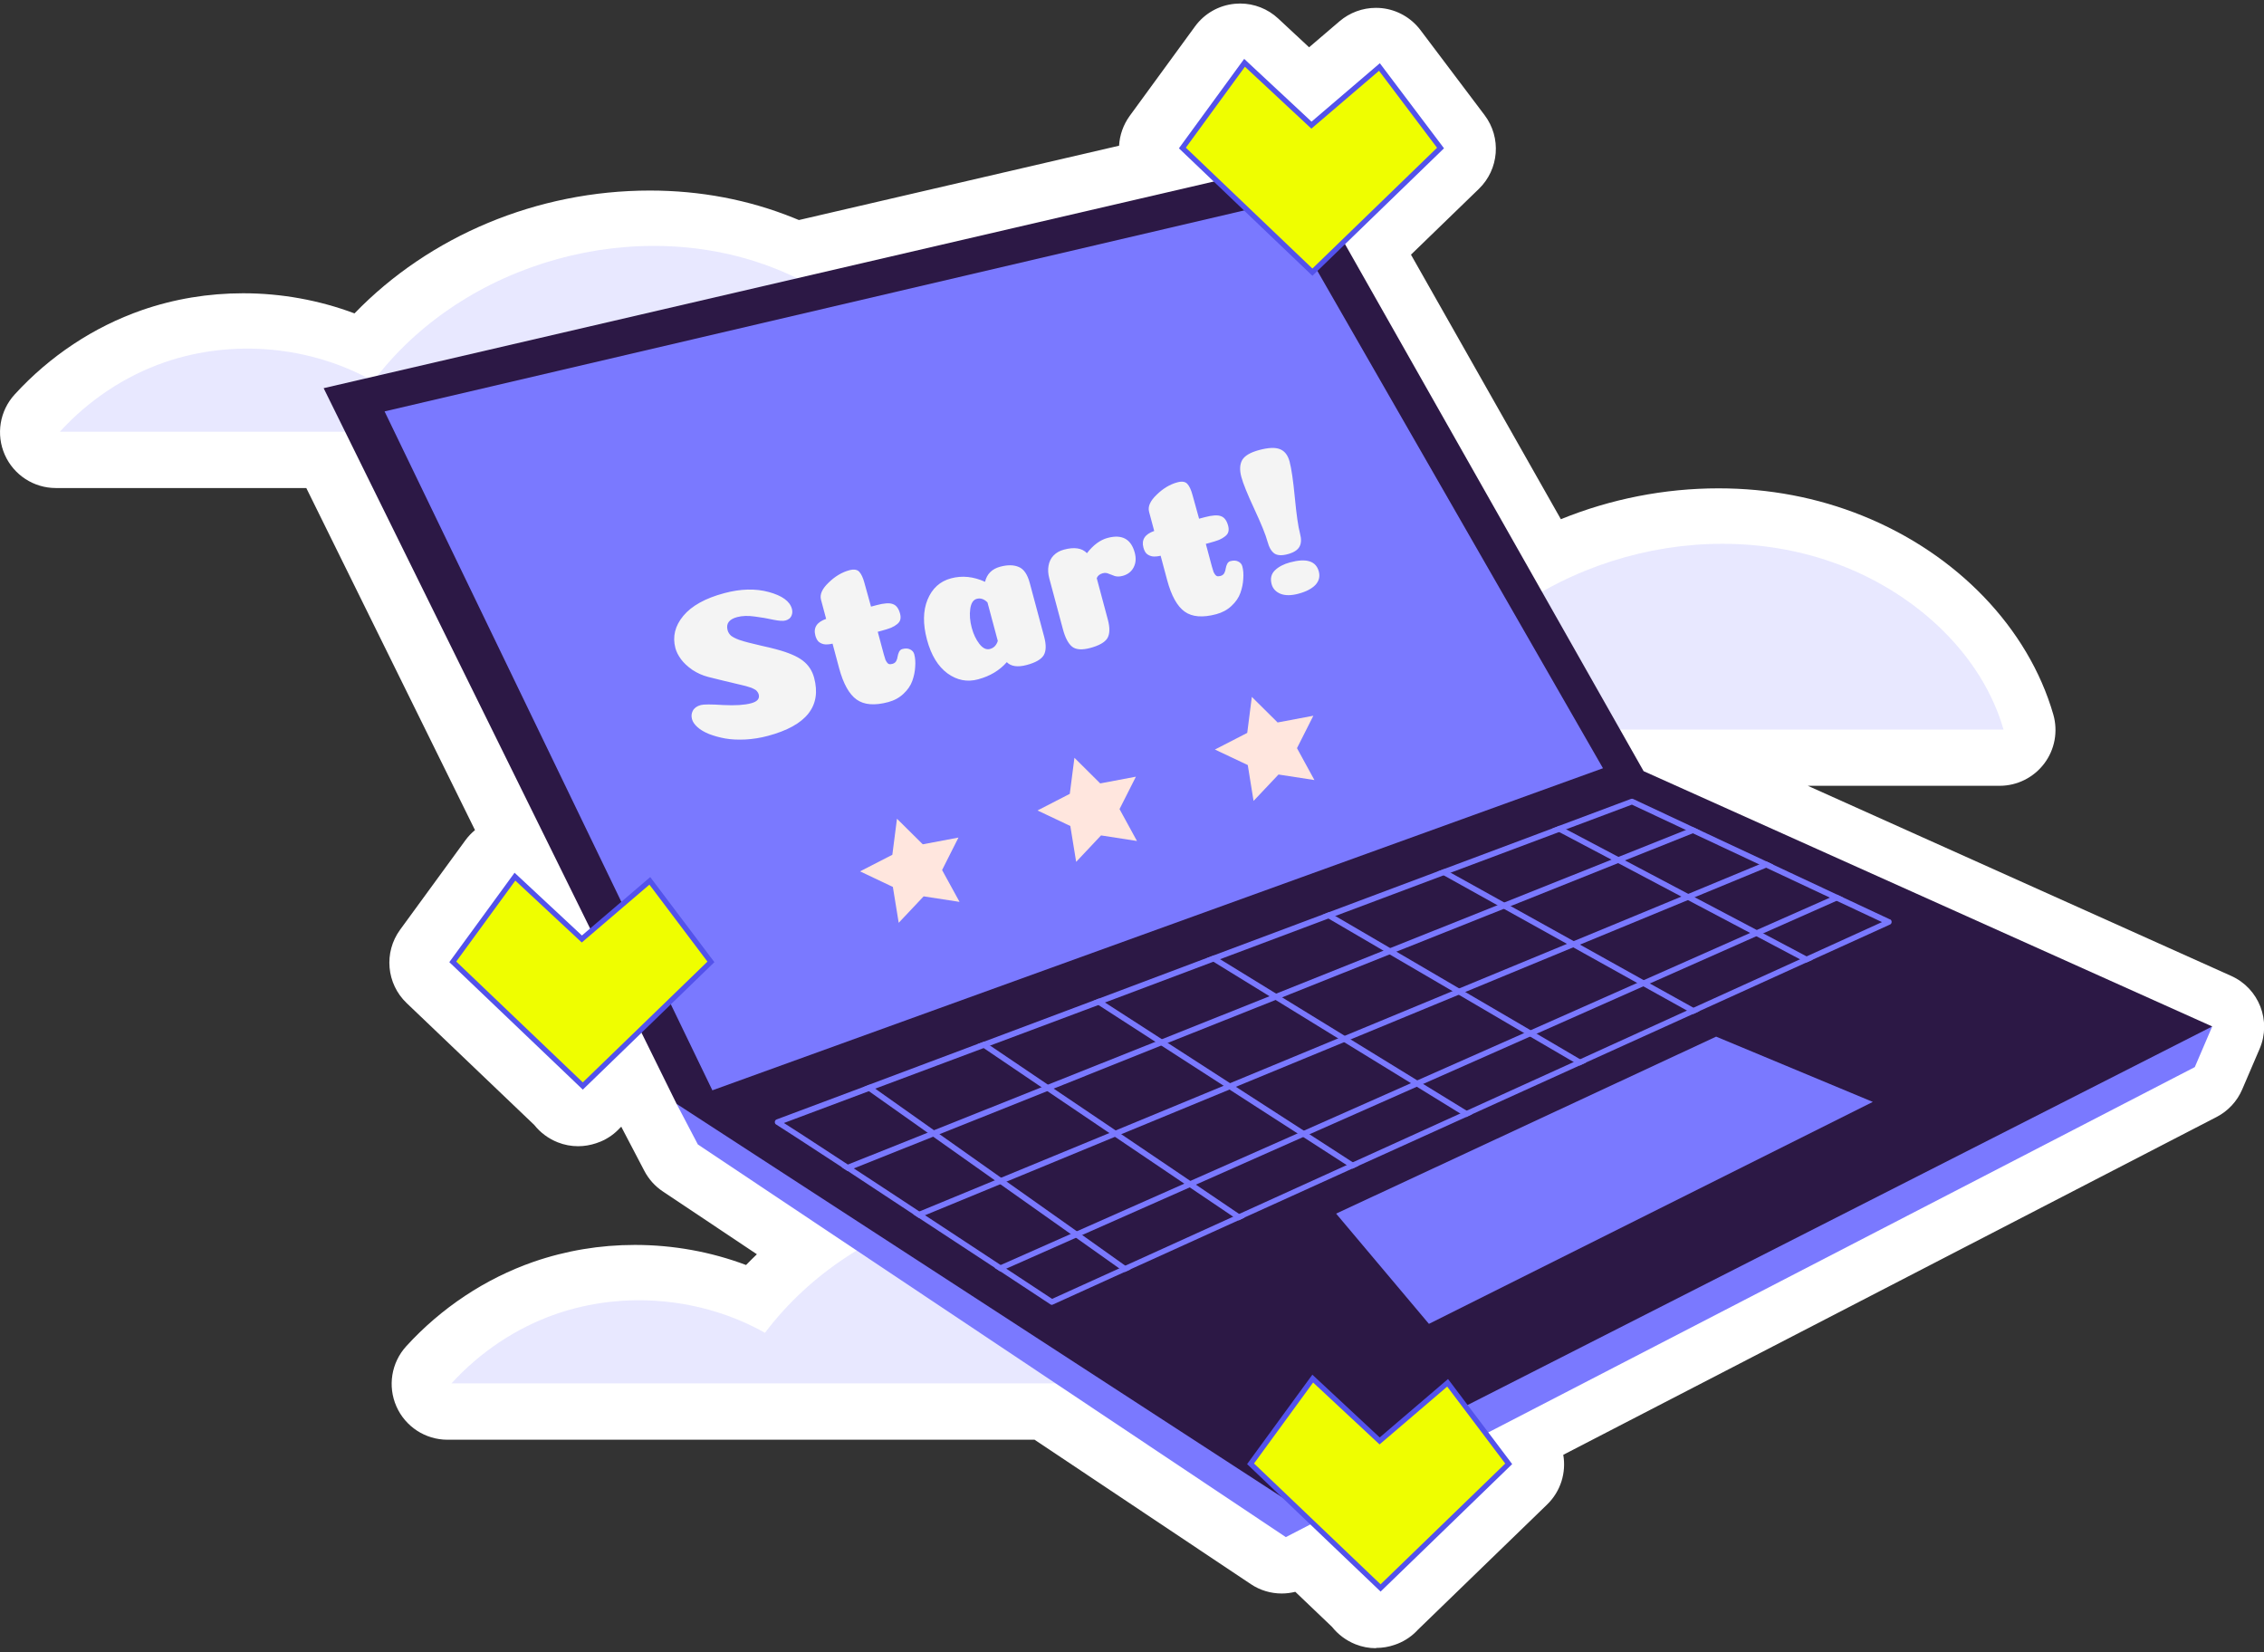 <svg width="433" height="316" viewBox="0 0 433 316" fill="none" xmlns="http://www.w3.org/2000/svg">
<rect x="0" y="0" width="433" height="316" fill="#333333" stroke="none"/>
<g clipPath="url(#clip0_604_6711)">
<path d="M263.157 315.19C261.829 315.19 260.502 314.945 259.233 314.437C257.44 313.718 255.909 312.56 254.759 311.114L247.732 304.407C246.877 304.619 246.006 304.729 245.135 304.729C243.063 304.729 240.991 304.128 239.207 302.927L197.869 275.323H85.585C81.356 275.323 77.525 272.829 75.817 268.955C74.109 265.082 74.844 260.574 77.695 257.445C84.409 250.088 92.832 244.506 102.042 241.301C108.233 239.161 114.745 238.07 121.426 238.07C128.75 238.07 135.963 239.381 142.687 241.91C143.363 241.216 144.048 240.531 144.759 239.855L126.762 227.837C125.274 226.848 124.064 225.495 123.236 223.913C123.236 223.913 119.092 215.989 119.049 215.913L118.821 215.456L118.576 215.693C117.561 216.801 116.309 217.706 114.872 218.306C114.592 218.424 114.313 218.526 114.034 218.619C112.918 218.991 111.751 219.194 110.567 219.194C109.248 219.194 107.928 218.949 106.668 218.45C104.875 217.739 103.336 216.581 102.186 215.135L77.771 191.819C73.897 188.123 73.365 182.127 76.519 177.797L89.001 160.697C89.534 159.961 90.16 159.31 90.845 158.743L58.582 93.328H10.681C6.452 93.328 2.621 90.833 0.913 86.96C-0.795 83.087 -0.059 78.579 2.791 75.45C9.505 68.092 17.929 62.511 27.147 59.305C33.32 57.166 39.832 56.083 46.505 56.083C53.812 56.083 61.059 57.403 67.8 59.931C82.134 45.106 102.744 36.438 124.284 36.438C133.934 36.438 143.194 38.197 151.803 41.672C152.125 41.799 152.463 41.943 152.793 42.078L214.03 27.862C214.14 25.866 214.817 23.879 216.068 22.154L228.551 5.054C230.352 2.584 233.118 1.011 236.162 0.724C236.501 0.69 236.839 0.673 237.177 0.673C239.866 0.673 242.471 1.688 244.459 3.54L250.37 9.045L256.197 4.064C258.142 2.407 260.603 1.502 263.14 1.502C263.529 1.502 263.91 1.519 264.299 1.561C267.225 1.882 269.889 3.396 271.665 5.747L283.936 22.018C287.184 26.323 286.71 32.37 282.845 36.116L269.855 48.7L298.524 99.29C308.081 95.409 318.331 93.387 328.674 93.387C338.323 93.387 347.575 95.146 356.185 98.614C374.274 105.887 387.924 120.103 392.702 136.628C393.632 139.85 392.998 143.326 390.977 146.007C388.955 148.688 385.801 150.269 382.444 150.269H345.749L426.725 186.626C432.044 189.011 434.463 195.218 432.162 200.572L428.83 208.335C427.858 210.61 426.116 212.479 423.917 213.612L298.981 278.207C299.573 281.59 298.508 285.176 295.894 287.713L271.183 311.655C270.134 312.805 268.823 313.727 267.326 314.327C267.124 314.403 266.929 314.479 266.726 314.547C265.593 314.945 264.392 315.139 263.191 315.139L263.157 315.19Z" fill="white"/>
<path d="M178.824 82.554H11.451C16.881 76.6 23.798 71.949 31.418 69.302C44.459 64.786 59.386 66.13 71.403 72.888C88.681 49.986 121.951 40.751 148.573 51.483C162.46 57.065 174.697 68.262 178.824 82.554Z" fill="#E8E8FF"/>
<path d="M383.189 139.521H215.815C221.245 133.567 228.163 128.915 235.782 126.268C248.823 121.752 263.75 123.097 275.767 129.854C293.045 106.953 326.315 97.718 352.938 108.449C366.824 114.031 379.062 125.228 383.189 139.529V139.521Z" fill="#E8E8FF"/>
<path d="M253.729 264.541H86.356C91.785 258.587 98.703 253.936 106.323 251.289C119.363 246.773 134.29 248.118 146.307 254.875C163.585 231.973 196.855 222.738 223.478 233.47C237.364 239.052 249.602 250.249 253.729 264.541Z" fill="#E8E8FF"/>
<path d="M129.401 211.092L133.469 218.856L245.922 293.946L419.765 204.064L423.097 196.292L129.401 211.092Z" fill="#7A79FF"/>
<path d="M61.898 74.232L129.401 211.092L245.55 286.546L423.097 196.292L314.348 147.47L248.324 30.957L61.898 74.232Z" fill="#2C1845"/>
<path d="M73.552 78.673L136.244 208.505L306.577 146.912L244.443 38.722L73.552 78.673Z" fill="#7A79FF"/>
<path d="M361.463 175.818L352.6 171.666L351.298 171.057L339.153 165.365L337.826 164.731L325.157 158.803L323.812 158.168L312.361 152.798C312.235 152.73 312.082 152.73 311.947 152.773L298.255 157.898L296.91 158.422L276.199 166.177L274.871 166.676L254.186 174.431H254.16L252.875 174.93L232.163 182.685L230.878 183.167L210.192 190.948H210.167L208.932 191.43H208.907L188.238 199.185H188.212L186.977 199.642L166.309 207.397L165.074 207.879L148.54 214.069C148.278 214.154 148.151 214.416 148.194 214.678C148.219 214.873 148.346 215.008 148.523 215.093C149.005 215.372 153.978 218.611 160.93 223.152C161.302 223.414 161.666 223.651 162.063 223.888C165.843 226.383 170.165 229.216 174.622 232.167C174.969 232.387 175.341 232.624 175.704 232.886C180.55 236.058 185.548 239.339 190.2 242.4C190.572 242.637 190.918 242.882 191.265 243.094C194.766 245.394 198.022 247.551 200.872 249.42C200.957 249.487 201.05 249.53 201.151 249.53C201.236 249.53 201.304 249.504 201.388 249.462L215.08 243.246L216.23 242.722L236.874 233.36H236.899L238.033 232.819L258.634 223.474L259.809 222.932H259.835L280.411 213.613L281.586 213.046H281.612L302.128 203.743L303.346 203.177L323.821 193.899H323.846L325.064 193.333L345.488 184.055L346.748 183.489L361.48 176.799C361.674 176.715 361.784 176.52 361.784 176.3C361.784 176.08 361.674 175.886 361.48 175.801L361.463 175.818ZM345.513 182.888L344.278 183.455H344.253L323.871 192.715L322.637 193.257L302.213 202.559H302.188L300.97 203.101L280.495 212.403L279.278 212.945L258.744 222.264H258.719L257.568 222.805L236.992 232.15L235.842 232.675L215.216 242.037L214.065 242.561L201.219 248.388C198.115 246.341 195.198 244.413 192.441 242.603C192.094 242.367 191.722 242.121 191.375 241.91C185.878 238.282 181.074 235.127 176.922 232.396C176.55 232.159 176.186 231.914 175.84 231.677C170.774 228.328 166.647 225.639 163.298 223.44C162.909 223.178 162.537 222.941 162.165 222.704C154.646 217.773 151.365 215.659 149.927 214.754L166.156 208.674L167.374 208.192L188.102 200.437L189.32 199.955H189.345L210.057 192.199L211.317 191.717L232.045 183.92L233.33 183.438L254.059 175.657L255.361 175.175L276.089 167.395L277.417 166.896L298.171 159.116L299.498 158.591H299.524L312.108 153.872L322.434 158.718L323.778 159.352L336.472 165.306L337.8 165.94L349.97 171.657L351.272 172.266L359.941 176.334L345.513 182.897V182.888Z" fill="#7A79FF"/>
<path d="M325.148 158.803L323.778 159.344L310.779 164.537L309.477 165.061H309.452L288.918 173.273L287.616 173.797L267.057 181.992L265.771 182.516L245.195 190.728L243.96 191.227L223.334 199.439L222.099 199.938L201.523 208.175H201.498L200.305 208.657L179.679 216.894L178.461 217.376L163.289 223.44L162.054 223.922C161.665 223.685 161.293 223.44 160.921 223.186L162.156 222.704L177.387 216.623L178.605 216.141L199.181 207.93L200.398 207.431L220.957 199.236H220.983L222.201 198.737L242.777 190.525L244.037 190.026L264.57 181.814L265.856 181.315L286.372 173.12L287.675 172.596L308.192 164.401L309.519 163.877L322.425 158.727L323.795 158.185L325.14 158.82L325.148 158.803Z" fill="#7A79FF"/>
<path d="M352.601 171.674L351.273 172.258L337.209 178.491L335.923 179.032L315.542 188.072L314.307 188.614L293.883 197.68L292.649 198.221L272.174 207.287L270.982 207.828H270.956L250.44 216.911L249.247 217.435L228.714 226.543L227.538 227.068L206.962 236.176H206.937L205.787 236.7L192.441 242.612L191.266 243.136C190.919 242.916 190.572 242.679 190.2 242.443L191.376 241.918L204.763 235.99L205.939 235.466L226.498 226.357L227.648 225.833L248.165 216.75L249.357 216.226L269.849 207.143L271.041 206.602H271.066L291.49 197.561L292.725 197.02L313.106 187.979L314.341 187.438H314.366L334.705 178.423L335.966 177.856L349.962 171.666L351.29 171.082L352.592 171.691L352.601 171.674Z" fill="#7A79FF"/>
<path d="M339.144 165.365L337.8 165.932L324.108 171.581L322.822 172.122L302.179 180.639L300.893 181.163L280.224 189.705L278.99 190.229L258.304 198.771L257.069 199.295L236.358 207.836L235.14 208.361L214.429 216.902L213.236 217.401L192.508 225.96L191.316 226.459L176.93 232.387L175.712 232.912C175.34 232.649 174.977 232.413 174.63 232.193L175.848 231.668L190.275 225.715L191.468 225.216L212.179 216.674L213.372 216.175L234.041 207.633L235.258 207.135L255.927 198.576H255.953L257.187 198.077L277.814 189.535H277.839L279.074 189.011H279.1L299.701 180.495L300.986 179.971L321.588 171.454L322.89 170.93H322.915L336.497 165.298L337.842 164.731L339.17 165.365H339.144Z" fill="#7A79FF"/>
<path d="M216.239 242.756L215.088 243.271L214.065 242.561L205.786 236.692L204.762 235.973L191.307 226.459L190.267 225.715L178.47 217.368L177.404 216.606L166.165 208.657L165.082 207.896L166.317 207.422L167.382 208.183L178.622 216.133L179.687 216.894L191.46 225.216L192.508 225.951L205.938 235.449L206.936 236.168H206.961L215.215 242.037L216.239 242.756Z" fill="#7A79FF"/>
<path d="M238.033 232.843L236.9 233.385H236.883L235.843 232.666L227.538 227.059L226.498 226.348L213.237 217.392L212.171 216.674L200.306 208.656L199.198 207.921L188.12 200.419L186.986 199.658L188.23 199.201H188.246L189.337 199.946H189.354L200.416 207.422L201.507 208.183H201.524L213.372 216.175L214.438 216.894L227.648 225.824L228.713 226.543L236.993 232.15L238.033 232.843Z" fill="#7A79FF"/>
<path d="M259.81 222.958L258.635 223.499L257.569 222.805L249.247 217.435L248.156 216.742L235.141 208.352L234.033 207.633L222.109 199.946L221.001 199.227H220.975L210.066 192.182L208.933 191.447L210.176 190.965H210.193L211.326 191.709L222.21 198.728L223.343 199.447L235.251 207.134L236.359 207.828L249.357 216.217L250.44 216.911L258.719 222.264H258.745L259.81 222.958Z" fill="#7A79FF"/>
<path d="M281.578 213.071L280.411 213.629L279.278 212.936L270.982 207.828H270.956L269.848 207.134L257.07 199.294L255.936 198.576H255.92L243.97 191.226L242.794 190.508L232.054 183.903L230.887 183.192L232.164 182.71L233.339 183.429L244.054 190.009L245.204 190.727L257.18 198.077L258.304 198.77L271.041 206.593H271.066L272.174 207.286L280.496 212.394L281.578 213.071Z" fill="#7A79FF"/>
<path d="M303.338 203.202L302.12 203.769L300.97 203.092L292.64 198.229L291.49 197.553L278.999 190.229L277.823 189.535H277.798L265.78 182.516L264.588 181.797L254.067 175.649L252.875 174.956L254.16 174.457H254.177L255.378 175.167L265.873 181.298L267.066 181.992L279.058 189.011H279.083L280.233 189.705L292.733 197.011L293.883 197.68L302.179 202.551H302.205L303.338 203.202Z" fill="#7A79FF"/>
<path d="M325.047 193.358L323.829 193.925H323.804L322.629 193.248L314.307 188.622L313.114 187.971L300.902 181.172L299.685 180.495L287.625 173.797L286.382 173.103L276.106 167.387L274.863 166.693L276.191 166.194L277.434 166.888L287.693 172.588L288.927 173.281L300.97 179.971L302.179 180.647L314.349 187.43H314.375L315.55 188.081L323.872 192.707L325.047 193.358Z" fill="#7A79FF"/>
<path d="M346.731 183.514L345.471 184.081L344.279 183.446H344.253L335.932 179.04L334.714 178.406L322.832 172.131L321.571 171.454L309.486 165.061H309.461L308.201 164.393L298.188 159.107L296.902 158.439L298.247 157.915L299.507 158.591H299.532L309.529 163.868L310.789 164.545L322.874 170.93H322.891L324.109 171.581L335.974 177.839L337.217 178.491L345.513 182.888L346.731 183.514Z" fill="#7A79FF"/>
<path d="M255.538 232.083L328.218 198.238L358.181 210.72L273.289 253.166L255.538 232.083Z" fill="#7A79FF"/>
<path d="M171.552 156.57L176.482 161.458L183.307 160.173L180.178 166.38L183.519 172.469L176.651 171.412L171.882 176.469L170.765 169.611L164.49 166.634L170.664 163.462L171.552 156.57Z" fill="#FFE6DE"/>
<path d="M205.49 144.916L210.421 149.813L217.246 148.527L214.116 154.726L217.449 160.824L210.581 159.758L205.82 164.815L204.704 157.957L198.429 154.988L204.602 151.809L205.49 144.916Z" fill="#FFE6DE"/>
<path d="M239.42 133.271L244.35 138.159L251.184 136.873L248.055 143.072L251.387 149.17L244.52 148.113L239.75 153.162L238.642 146.303L232.358 143.335L238.54 140.155L239.42 133.271Z" fill="#FFE6DE"/>
<path d="M250.495 23.627L250.822 23.932L251.161 23.642L263.823 12.815L275.508 28.309L251.01 52.041L251.005 52.036L250.999 52.041L226.136 28.301L238.027 12.011L250.495 23.627Z" fill="#EFFE00" stroke="#5352EB"/>
<path d="M263.535 275.25L263.862 275.554L264.201 275.264L276.863 264.437L288.548 279.931L264.051 303.663L264.046 303.658L264.04 303.663L239.176 279.923L251.067 263.633L263.535 275.25Z" fill="#EFFE00" stroke="#5352EB"/>
<path d="M110.954 179.262L111.281 179.567L111.62 179.277L124.282 168.45L135.967 183.944L111.47 207.675L111.465 207.67L111.459 207.675L86.595 183.936L98.486 167.646L110.954 179.262Z" fill="#EFFE00" stroke="#5352EB"/>
<path d="M138.525 113.429C141.652 112.591 144.492 112.52 147.044 113.216C149.597 113.913 151.067 114.983 151.454 116.429C151.56 116.823 151.559 117.189 151.453 117.527C151.365 117.833 151.208 118.086 150.98 118.288C150.772 118.456 150.523 118.579 150.234 118.657C149.761 118.783 148.988 118.737 147.915 118.517C146.836 118.272 145.654 118.067 144.371 117.904C143.081 117.714 141.95 117.75 140.978 118.011C139.427 118.426 138.821 119.264 139.159 120.526C139.265 120.92 139.485 121.269 139.82 121.574C140.174 121.845 140.68 122.104 141.338 122.35C141.988 122.57 142.615 122.754 143.218 122.903C143.821 123.051 144.649 123.251 145.703 123.504C146.749 123.731 147.637 123.944 148.366 124.142C150.7 124.757 152.415 125.48 153.511 126.313C154.607 127.146 155.338 128.245 155.705 129.612C157.162 135.052 154.225 138.754 146.893 140.718C145.448 141.106 144.003 141.338 142.559 141.415C141.142 141.485 139.857 141.421 138.705 141.222C137.58 141.017 136.546 140.731 135.602 140.364C134.685 139.99 133.949 139.554 133.393 139.055C132.837 138.556 132.488 138.044 132.347 137.518C132.192 136.94 132.246 136.405 132.508 135.912C132.79 135.386 133.298 135.024 134.034 134.827C134.586 134.679 136.008 134.678 138.301 134.824C140.586 134.944 142.373 134.832 143.66 134.487C144.843 134.17 145.325 133.604 145.107 132.79C145.043 132.553 144.934 132.357 144.78 132.201C144.645 132.012 144.434 131.857 144.149 131.737C143.882 131.583 143.583 131.466 143.252 131.385C142.94 131.272 142.499 131.151 141.929 131.022C141.386 130.886 140.829 130.753 140.259 130.624C139.716 130.488 138.994 130.315 138.093 130.106C137.192 129.897 136.317 129.681 135.468 129.457C134.348 129.166 133.324 128.708 132.396 128.084C131.495 127.452 130.781 126.784 130.254 126.08C129.721 125.35 129.362 124.644 129.179 123.96C128.588 121.753 129.091 119.689 130.689 117.768C132.286 115.847 134.898 114.401 138.525 113.429ZM160.476 127.742L159.23 123.09C158.566 123.24 158.012 123.276 157.569 123.198C157.118 123.093 156.759 122.908 156.49 122.642C156.248 122.369 156.064 121.995 155.937 121.522C155.536 120.025 156.224 118.967 158.002 118.35L157.02 114.684C156.752 113.685 157.235 112.598 158.469 111.422C159.696 110.221 161.02 109.429 162.439 109.049C163.306 108.817 163.938 108.915 164.334 109.344C164.731 109.773 165.063 110.487 165.33 111.485L166.585 116.008L167.649 115.723C169.094 115.335 170.132 115.268 170.764 115.522C171.414 115.742 171.873 116.351 172.141 117.35C172.253 117.77 172.27 118.146 172.189 118.477C172.109 118.809 171.906 119.102 171.58 119.359C171.281 119.608 170.892 119.839 170.414 120.051C169.929 120.238 169.318 120.43 168.583 120.627L167.873 120.817L169.035 125.153C169.148 125.573 169.256 125.925 169.36 126.207C169.482 126.455 169.605 126.648 169.726 126.784C169.847 126.921 169.98 126.998 170.125 127.015C170.297 127.026 170.488 127.003 170.698 126.946C171.014 126.862 171.248 126.686 171.402 126.42C171.549 126.127 171.64 125.835 171.675 125.544C171.729 125.22 171.819 124.928 171.947 124.668C172.094 124.375 172.299 124.194 172.561 124.123C173.166 123.961 173.664 123.983 174.057 124.187C174.476 124.385 174.742 124.694 174.855 125.114C175.045 125.824 175.105 126.625 175.034 127.517C174.989 128.402 174.806 129.296 174.485 130.199C174.164 131.102 173.597 131.929 172.785 132.682C171.999 133.428 171.028 133.956 169.871 134.266C167.27 134.963 165.254 134.799 163.825 133.773C162.395 132.748 161.279 130.738 160.476 127.742ZM187.055 129.915C184.979 130.471 183.032 130.091 181.215 128.776C179.391 127.434 178.085 125.291 177.296 122.348C176.493 119.352 176.526 116.794 177.395 114.674C178.282 112.521 179.777 111.163 181.88 110.6C184.008 110.029 186.18 110.25 188.394 111.262C188.752 109.758 189.719 108.795 191.296 108.372C192.715 107.992 193.903 108.012 194.86 108.431C195.811 108.824 196.508 109.849 196.951 111.504L199.697 121.753C200.12 123.33 200.087 124.522 199.599 125.328C199.104 126.109 198.029 126.721 196.373 127.164C194.639 127.629 193.365 127.449 192.553 126.625C191.174 128.205 189.341 129.302 187.055 129.915ZM188.857 115.194C188.206 114.552 187.525 114.326 186.816 114.516C186.133 114.699 185.715 115.346 185.562 116.457C185.409 117.569 185.505 118.768 185.85 120.056C186.174 121.265 186.66 122.289 187.307 123.13C187.955 123.97 188.633 124.295 189.343 124.105C190.079 123.908 190.575 123.395 190.832 122.566L188.857 115.194ZM211.879 118.489C212.301 120.066 212.268 121.258 211.78 122.064C211.285 122.845 210.197 123.46 208.515 123.911C206.965 124.326 205.818 124.253 205.076 123.692C204.327 123.104 203.731 121.982 203.287 120.326L200.689 110.63C200.45 109.736 200.4 108.919 200.539 108.177C200.671 107.409 200.99 106.761 201.496 106.231C202.002 105.701 202.662 105.327 203.477 105.109C205.474 104.573 206.943 104.799 207.883 105.787C209.098 104.222 210.415 103.25 211.834 102.869C214.593 102.13 216.325 103.074 217.029 105.702C217.31 106.753 217.237 107.688 216.809 108.507C216.38 109.326 215.68 109.866 214.708 110.126C214.129 110.281 213.625 110.29 213.193 110.152C212.788 110.007 212.397 109.858 212.018 109.706C211.665 109.547 211.292 109.521 210.898 109.626C210.32 109.781 209.939 110.095 209.756 110.566L211.879 118.489ZM223.222 110.929L221.976 106.278C221.312 106.428 220.758 106.463 220.315 106.385C219.864 106.28 219.505 106.095 219.236 105.829C218.994 105.556 218.81 105.183 218.683 104.71C218.281 103.212 218.97 102.154 220.748 101.537L219.766 97.871C219.498 96.873 219.981 95.785 221.215 94.61C222.442 93.408 223.765 92.617 225.184 92.237C226.052 92.004 226.684 92.102 227.08 92.531C227.477 92.96 227.809 93.674 228.076 94.672L229.33 99.195L230.395 98.91C231.84 98.523 232.878 98.456 233.51 98.709C234.16 98.929 234.619 99.538 234.887 100.537C234.999 100.957 235.015 101.333 234.935 101.665C234.855 101.996 234.652 102.29 234.326 102.546C234.027 102.795 233.638 103.026 233.16 103.239C232.675 103.425 232.064 103.617 231.329 103.814L230.619 104.004L231.781 108.34C231.893 108.761 232.002 109.112 232.105 109.394C232.228 109.643 232.35 109.835 232.471 109.972C232.593 110.108 232.726 110.185 232.871 110.203C233.043 110.213 233.234 110.19 233.444 110.134C233.76 110.049 233.994 109.874 234.148 109.607C234.295 109.314 234.386 109.022 234.421 108.731C234.474 108.407 234.565 108.115 234.693 107.856C234.84 107.563 235.045 107.381 235.307 107.311C235.912 107.149 236.41 107.17 236.803 107.375C237.222 107.572 237.488 107.881 237.601 108.302C237.791 109.011 237.851 109.812 237.78 110.704C237.735 111.589 237.552 112.483 237.231 113.386C236.91 114.289 236.343 115.117 235.531 115.87C234.745 116.615 233.773 117.143 232.617 117.453C230.016 118.15 228 117.986 226.57 116.961C225.141 115.935 224.025 113.925 223.222 110.929ZM243.2 111.702C242.919 110.651 243.122 109.78 243.81 109.088C244.524 108.39 245.499 107.875 246.734 107.544C249.861 106.706 251.692 107.286 252.227 109.283C252.488 110.256 252.268 111.117 251.568 111.868C250.861 112.593 249.785 113.149 248.339 113.536C246.973 113.902 245.834 113.911 244.925 113.564C244.008 113.19 243.433 112.569 243.2 111.702ZM246.637 88.263C246.996 89.603 247.332 91.907 247.644 95.175C247.957 98.443 248.285 100.721 248.63 102.009C248.919 103.086 248.881 103.941 248.515 104.574C248.15 105.207 247.402 105.675 246.272 105.978C245.168 106.274 244.326 106.232 243.746 105.852C243.158 105.447 242.713 104.679 242.41 103.549C242.072 102.287 241.239 100.229 239.911 97.374C238.582 94.519 237.749 92.461 237.411 91.2C237.059 89.886 237.11 88.816 237.565 87.99C238.046 87.157 239.127 86.515 240.809 86.064C242.57 85.593 243.892 85.534 244.776 85.889C245.686 86.236 246.306 87.028 246.637 88.263Z" fill="#F4F4F4"/>
</g>
<defs>
<clipPath id="clip0_604_6711">
<rect width="433" height="314.5" fill="white" transform="translate(0 0.69)"/>
</clipPath>
</defs>
</svg>
